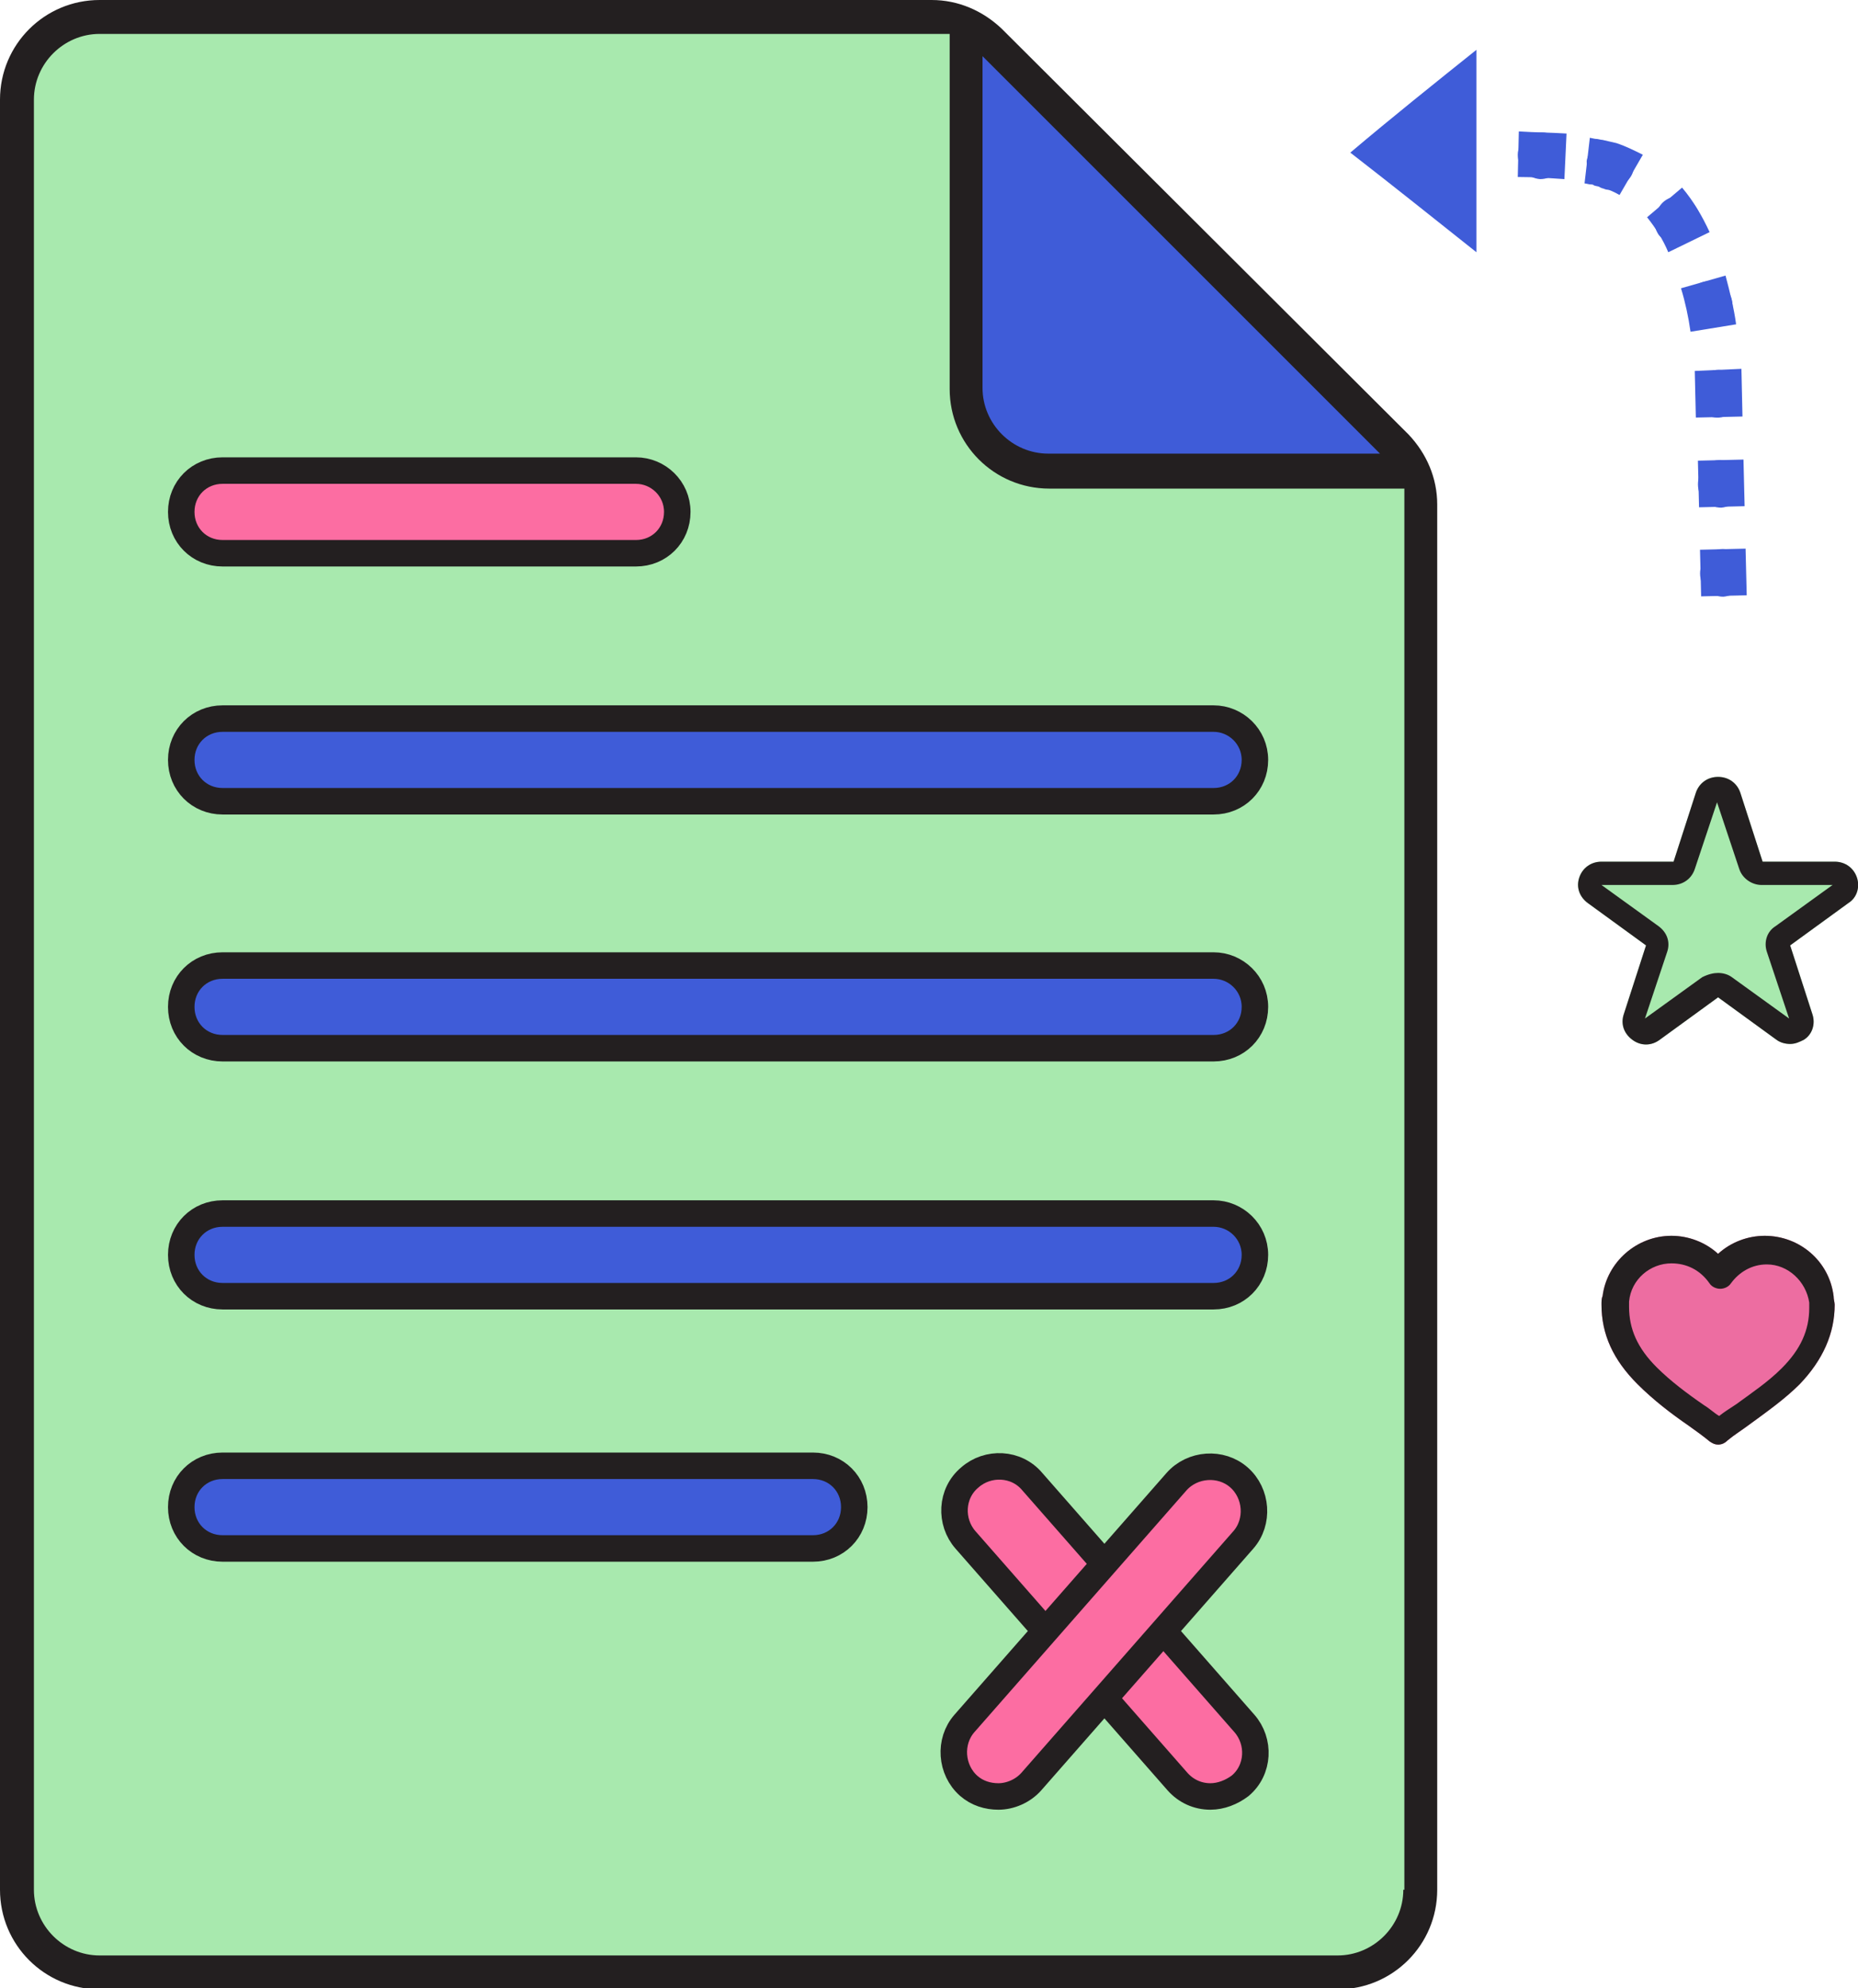 <?xml version="1.0" encoding="utf-8"?>
<!-- Generator: Adobe Illustrator 25.0.0, SVG Export Plug-In . SVG Version: 6.00 Build 0)  -->
<!DOCTYPE svg PUBLIC "-//W3C//DTD SVG 1.1//EN" "http://www.w3.org/Graphics/SVG/1.1/DTD/svg11.dtd">
<svg version="1.1" id="Capa_1" xmlns:x="http://ns.adobe.com/Extensibility/1.0/" xmlns:i="http://ns.adobe.com/AdobeIllustrator/10.0/" xmlns:graph="http://ns.adobe.com/Graphs/1.0/"
	 xmlns="http://www.w3.org/2000/svg" xmlns:xlink="http://www.w3.org/1999/xlink" x="0px" y="0px" viewBox="0 0 175.3 187.6"
	 enable-background="new 0 0 175.3 187.6" xml:space="preserve">
<g>
	
		<rect x="160.4" y="51.8" transform="matrix(1 -2.431046e-02 2.431046e-02 1 -1.266 3.968)" fill="#3F5CD8" width="4.3" height="4.4"/>
	<path fill-rule="evenodd" clip-rule="evenodd" fill="#3F5CD8" d="M162.5,51.8c1.2,0,2.2,0.9,2.2,2.2c0,1.2-0.9,2.2-2.1,2.3
		c-1.2,0-2.2-0.9-2.2-2.2C160.4,52.9,161.3,51.8,162.5,51.8"/>
	
		<rect x="160.2" y="43.4" transform="matrix(1 -2.431046e-02 2.431046e-02 1 -1.06 3.96)" fill="#3F5CD8" width="4.3" height="4.4"/>
	<path fill-rule="evenodd" clip-rule="evenodd" fill="#3F5CD8" d="M162.3,43.4c1.2,0,2.2,0.9,2.2,2.2c0,1.2-0.9,2.2-2.1,2.3
		c-1.2,0-2.2-0.9-2.2-2.2C160.2,44.4,161.1,43.4,162.3,43.4"/>
	<polygon fill="#3F5CD8" points="164.4,39.3 164.3,34.8 159.9,35 160,39.4 	"/>
	<path fill-rule="evenodd" clip-rule="evenodd" fill="#3F5CD8" d="M162.1,34.9c1.2,0,2.2,0.9,2.2,2.2c0,1.2-0.9,2.2-2.1,2.3
		s-2.2-0.9-2.2-2.2C159.9,36,160.9,34.9,162.1,34.9"/>
	<path fill="#3F5CD8" d="M163.8,30.6c-0.2-1.5-0.6-3.1-1-4.6l-4.2,1.2c0.4,1.3,0.7,2.7,0.9,4.1L163.8,30.6z"/>
	<path fill-rule="evenodd" clip-rule="evenodd" fill="#3F5CD8" d="M160.7,26.6c1.1-0.3,2.4,0.4,2.7,1.7c0.3,1.3-0.5,2.5-1.7,2.6
		c-1.2,0.2-2.3-0.6-2.5-1.7C158.9,28.1,159.6,26.9,160.7,26.6"/>
	<path fill="#3F5CD8" d="M161.3,21.9c-0.7-1.5-1.5-2.9-2.6-4.2l-3.3,2.8c0.8,1,1.5,2.1,2,3.3L161.3,21.9z"/>
	<path fill-rule="evenodd" clip-rule="evenodd" fill="#3F5CD8" d="M157,19c0.5-0.4,1-0.5,1.6-0.4c0.6,0.1,1.2,0.5,1.5,1.1
		c0.4,0.6,0.4,1.3,0.3,1.8c-0.2,0.6-0.5,1-1.1,1.3c-0.5,0.3-1.1,0.3-1.7,0.1c-0.5-0.2-1-0.5-1.2-0.9c-0.3-0.5-0.3-1-0.3-1.5
		C156.3,20,156.5,19.4,157,19"/>
	<path fill="#3F5CD8" d="M155,14.6c-0.8-0.4-1.6-0.8-2.5-1.1c-0.4-0.1-0.9-0.2-1.3-0.3c-0.2,0-0.4-0.1-0.7-0.1L150,13l-0.5,4.3
		l0.5,0.1c0.2,0,0.3,0,0.4,0.1c0.3,0.1,0.6,0.1,0.8,0.2c0.6,0.2,1.1,0.4,1.6,0.7L155,14.6z"/>
	<path fill-rule="evenodd" clip-rule="evenodd" fill="#3F5CD8" d="M149.7,15.2c0.1-0.6,0.4-1.1,0.9-1.4c0.5-0.3,1.2-0.4,1.9-0.2
		c0.7,0.2,1.3,0.7,1.5,1.3c0.2,0.6,0.2,1.2-0.1,1.7c-0.3,0.5-0.8,0.9-1.2,1.1c-0.5,0.2-1,0.3-1.4,0.1c-0.5-0.1-0.8-0.5-1.1-0.9
		C149.9,16.3,149.7,15.8,149.7,15.2"/>
	<path fill="#3F5CD8" d="M147.8,12.6c-1.5-0.1-3-0.1-4.5-0.2l-0.1,4.3c1.5,0,2.9,0.1,4.4,0.2L147.8,12.6z"/>
	<path fill-rule="evenodd" clip-rule="evenodd" fill="#3F5CD8" d="M143.2,14.6c0-1.2,1.1-2.1,2.3-2.1c1.2,0,2.2,1.1,2.1,2.3
		c-0.1,1.2-1.1,2.1-2.3,2.1C144.1,16.8,143.2,15.8,143.2,14.6"/>
	<path fill-rule="evenodd" clip-rule="evenodd" fill="#3F5CD8" d="M139.3,9.5l0-4.8c-4,3.2-8,6.4-11.9,9.7c4,3.1,8,6.3,11.9,9.4
		l0-4.8L139.3,9.5z"/>
	<g>
		<polygon fill="#A8E9AE" points="11.1,1.6 4.2,3.7 1.4,12.6 1.6,178.7 3.1,183.1 8.2,186.2 127.4,186.2 131.6,184 134,179.2 
			134,46.5 133.3,42.8 90.6,1.6 		"/>
		<polygon fill="#3F5CD8" points="91.3,3.1 91.3,33.8 91.3,38.9 93.9,42.8 100.1,44.4 133.4,43.8 		"/>
		<g>
			<path fill="#231F20" d="M94.5,2.7C92.7,1,90.4,0,87.9,0H9.4C4.2,0,0,4.2,0,9.4v168.9c0,5.2,4.2,9.4,9.4,9.4h116.8
				c5.2,0,9.4-4.2,9.4-9.4V47.6c0-2.5-1-4.8-2.7-6.6L94.5,2.7z M92.7,5.3l37.5,37.5H98.9c-3.4,0-6.2-2.8-6.2-6.2V5.3z M132.4,178.3
				c0,3.4-2.8,6.2-6.2,6.2H9.4c-3.4,0-6.2-2.8-6.2-6.2V9.4c0-3.4,2.8-6.2,6.2-6.2h80.2v33.5c0,5.2,4.2,9.4,9.4,9.4h33.5V178.3z"/>
		</g>
		<path fill="#FC6DA2" stroke="#231F20" stroke-width="2.5" stroke-miterlimit="10" d="M60,44.4H21c-2.2,0-3.9,1.7-3.9,3.9
			c0,2.2,1.7,3.9,3.9,3.9H60c2.2,0,3.9-1.7,3.9-3.9C63.9,46.1,62.1,44.4,60,44.4z"/>
		<path fill="#3F5CD8" stroke="#231F20" stroke-width="2.5" stroke-miterlimit="10" d="M114.5,67.8H21c-2.2,0-3.9,1.7-3.9,3.9
			s1.7,3.9,3.9,3.9h93.5c2.2,0,3.9-1.7,3.9-3.9S116.6,67.8,114.5,67.8z"/>
		<path fill="#3F5CD8" stroke="#231F20" stroke-width="2.5" stroke-miterlimit="10" d="M114.5,91.1H21c-2.2,0-3.9,1.7-3.9,3.9
			s1.7,3.9,3.9,3.9h93.5c2.2,0,3.9-1.7,3.9-3.9S116.6,91.1,114.5,91.1z"/>
		<path fill="#3F5CD8" stroke="#231F20" stroke-width="2.5" stroke-miterlimit="10" d="M114.5,114.5H21c-2.2,0-3.9,1.7-3.9,3.9
			s1.7,3.9,3.9,3.9h93.5c2.2,0,3.9-1.7,3.9-3.9S116.6,114.5,114.5,114.5z"/>
		<g>
			<g>
				<path fill="#FC6DA2" stroke="#231F20" stroke-width="2.5" stroke-miterlimit="10" d="M114.2,169.5c-1.2,0-2.3-0.5-3.1-1.4
					l-20-22.8c-1.5-1.7-1.4-4.4,0.4-5.9c1.7-1.5,4.4-1.4,5.9,0.4l20,22.8c1.5,1.7,1.4,4.4-0.4,5.9
					C116.2,169.1,115.2,169.5,114.2,169.5z"/>
			</g>
			<g>
				<path fill="#FC6DA2" stroke="#231F20" stroke-width="2.5" stroke-miterlimit="10" d="M94.2,169.5c-1,0-2-0.3-2.8-1
					c-1.7-1.5-1.9-4.2-0.4-5.9l20-22.8c1.5-1.7,4.2-1.9,5.9-0.4c1.7,1.5,1.9,4.2,0.4,5.9l-20,22.8C96.5,169,95.3,169.5,94.2,169.5z"
					/>
			</g>
		</g>
		<path fill="#3F5CD8" stroke="#231F20" stroke-width="2.5" stroke-miterlimit="10" d="M76.7,138.3H21c-2.2,0-3.9,1.7-3.9,3.9
			s1.7,3.9,3.9,3.9h55.7c2.2,0,3.9-1.7,3.9-3.9S78.9,138.3,76.7,138.3z"/>
	</g>
	<path fill="#A8E9AE" d="M168.9,98.5c-0.4,0-0.9-0.1-1.3-0.4l-5.5-4l-5.5,4c-0.8,0.6-1.8,0.6-2.6,0c-0.8-0.6-1.1-1.5-0.8-2.4
		l2.1-6.5l-5.5-4c-0.8-0.6-1.1-1.5-0.8-2.4c0.3-0.9,1.1-1.5,2.1-1.5h6.8l2.1-6.5c0.3-0.9,1.1-1.5,2.1-1.5c1,0,1.8,0.6,2.1,1.5
		l2.1,6.5h6.8c1,0,1.8,0.6,2.1,1.5c0.3,0.9,0,1.9-0.8,2.4l-5.5,4l2.1,6.5c0.3,0.9,0,1.9-0.8,2.4C169.8,98.3,169.4,98.5,168.9,98.5"
		/>
	<path fill="#ED6DA1" d="M162.1,136.3c-0.3,0-0.5-0.1-0.8-0.3c-0.6-0.5-1.3-1-2-1.5c-1.6-1.1-3.3-2.4-4.8-3.9
		c-2.3-2.3-3.4-4.7-3.4-7.5c0-0.3,0-0.6,0.1-0.8c0.4-3.2,3.2-5.7,6.5-5.7c1.6,0,3.2,0.6,4.4,1.7c1.2-1.1,2.8-1.7,4.4-1.7
		c3.3,0,6.1,2.4,6.5,5.7c0,0.3,0.1,0.6,0.1,0.8c0,2.7-1.1,5.2-3.3,7.5c-1.4,1.4-3.1,2.6-4.6,3.7c-0.8,0.6-1.6,1.1-2.2,1.6
		C162.7,136.2,162.4,136.3,162.1,136.3"/>
	<path fill="#231F20" d="M168.9,98.5c-0.4,0-0.9-0.1-1.3-0.4l-5.5-4l-5.5,4c-0.8,0.6-1.8,0.6-2.6,0c-0.8-0.6-1.1-1.5-0.8-2.4
		l2.1-6.5l-5.5-4c-0.8-0.6-1.1-1.5-0.8-2.4c0.3-0.9,1.1-1.5,2.1-1.5h6.8l2.1-6.5c0.3-0.9,1.1-1.5,2.1-1.5c1,0,1.8,0.6,2.1,1.5
		l2.1,6.5h6.8c1,0,1.8,0.6,2.1,1.5c0.3,0.9,0,1.9-0.8,2.4l-5.5,4l2.1,6.5c0.3,0.9,0,1.9-0.8,2.4C169.8,98.3,169.4,98.5,168.9,98.5
		 M162.1,91.8c0.4,0,0.9,0.1,1.3,0.4l5.4,3.9l-2.1-6.3c-0.3-0.9,0-1.9,0.8-2.4l5.4-3.9h-6.7c-0.9,0-1.8-0.6-2.1-1.5l-2.1-6.3
		l-2.1,6.3c-0.3,0.9-1.1,1.5-2.1,1.5h-6.7l5.4,3.9c0.8,0.6,1.1,1.5,0.8,2.4l-2.1,6.3l5.4-3.9C161.2,91.9,161.7,91.8,162.1,91.8"/>
	<path fill="#231F20" d="M162.1,136.3c-0.3,0-0.5-0.1-0.8-0.3c-0.6-0.5-1.3-1-2-1.5c-1.6-1.1-3.3-2.4-4.8-3.9
		c-2.3-2.3-3.4-4.7-3.4-7.5c0-0.3,0-0.6,0.1-0.8c0.4-3.2,3.2-5.7,6.5-5.7c1.6,0,3.2,0.6,4.4,1.7c1.2-1.1,2.8-1.7,4.4-1.7
		c3.3,0,6.1,2.4,6.5,5.7c0,0.3,0.1,0.6,0.1,0.8c0,2.7-1.1,5.2-3.3,7.5c-1.4,1.4-3.1,2.6-4.6,3.7c-0.8,0.6-1.6,1.1-2.2,1.6
		C162.7,136.2,162.4,136.3,162.1,136.3 M157.7,119.2c-2,0-3.8,1.5-4,3.6c0,0.2,0,0.4,0,0.5c0,2.1,0.8,3.9,2.6,5.7
		c1.3,1.3,2.9,2.5,4.5,3.6c0.5,0.3,0.9,0.7,1.4,1c0.5-0.4,1-0.7,1.6-1.1c1.5-1.1,3-2.1,4.3-3.4c1.8-1.8,2.6-3.6,2.6-5.7
		c0-0.2,0-0.4,0-0.5c-0.3-2-2-3.6-4-3.6c-1.4,0-2.6,0.7-3.4,1.8c-0.2,0.3-0.6,0.5-1,0.5c-0.4,0-0.8-0.2-1-0.5
		C160.4,119.8,159.1,119.2,157.7,119.2"/>
</g>
</svg>
